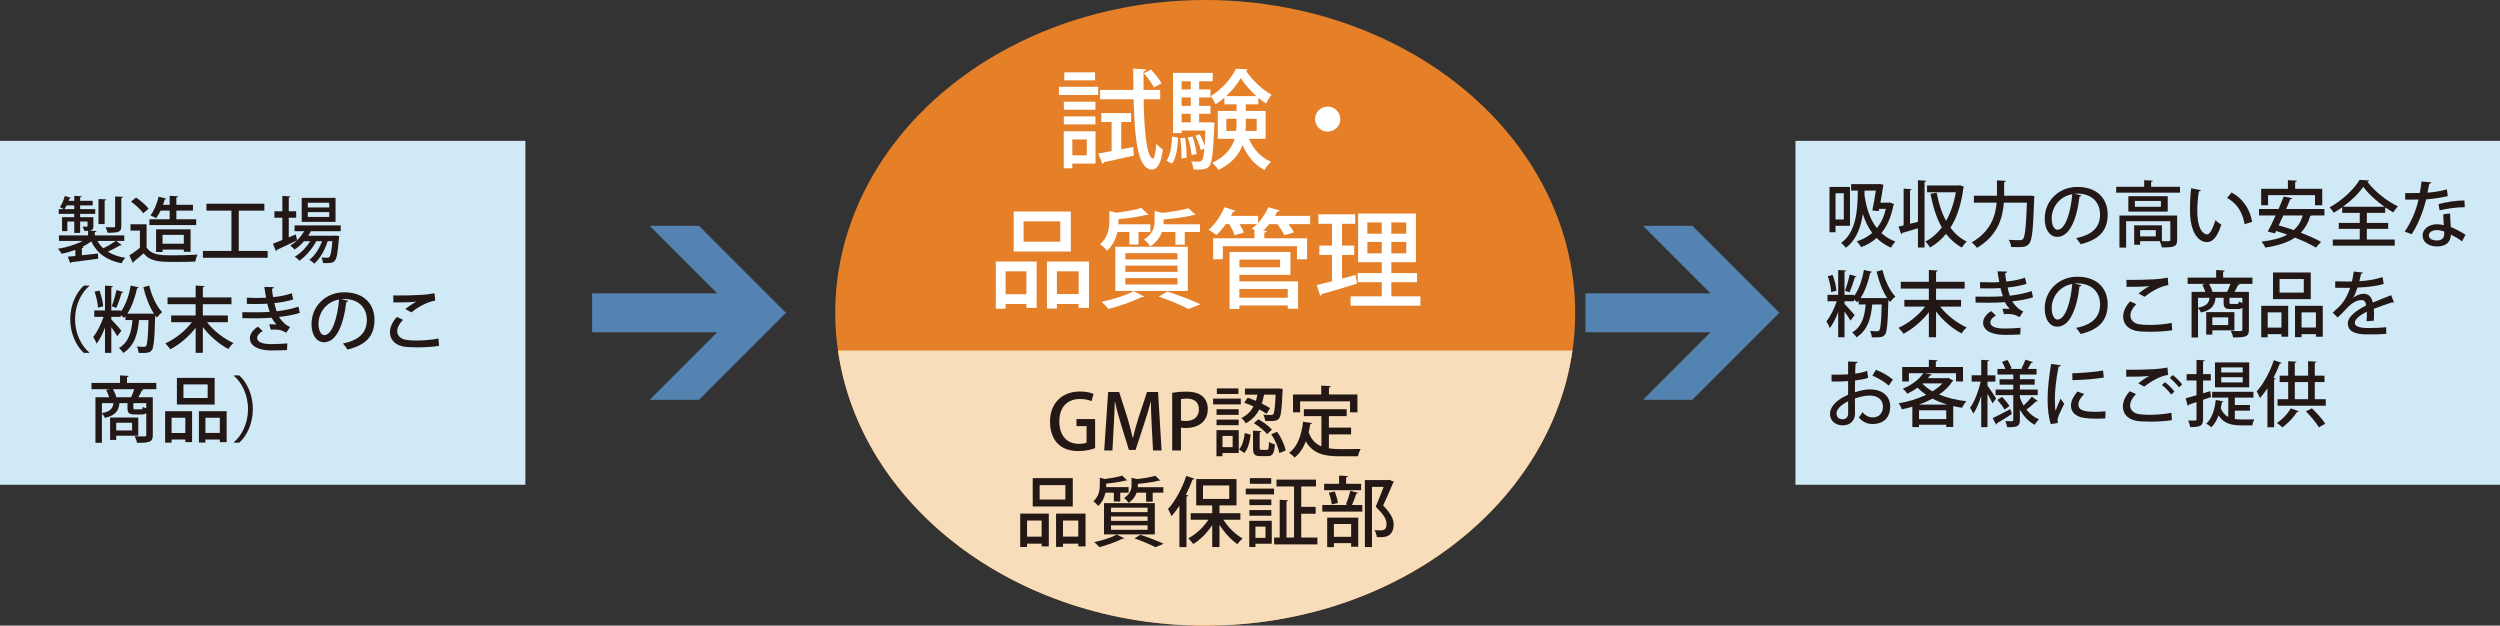 <?xml version="1.0" encoding="UTF-8"?>
<svg id="_レイヤー_1" data-name="レイヤー 1" xmlns="http://www.w3.org/2000/svg" viewBox="0 0 556.826 139.344">
  <rect x="0" y="0" width="556.826" height="139.344" fill="#333333" stroke="none"/>
  <defs>
    <style>
      .cls-1 {
        fill: #f7ddba;
      }

      .cls-2 {
        fill: #5583b1;
      }

      .cls-3 {
        fill: #231815;
      }

      .cls-4 {
        fill: #fff;
      }

      .cls-5 {
        fill: #d0e9f6;
      }

      .cls-6 {
        fill: #e58029;
      }
    </style>
  </defs>
  <g>
    <rect class="cls-5" y="31.374" width="117.02" height="76.597"/>
    <g>
      <path class="cls-3" d="M25.919,53.668l1.185.896c-.064.096-.224.128-.384.096-.688.416-1.792.992-2.705,1.393,1.057.672,2.353,1.136,3.906,1.376-.304.272-.672.832-.849,1.216-3.329-.656-5.506-2.273-6.739-4.882-.56.432-1.248.848-1.984,1.216l.256.032c-.016.128-.128.224-.368.24v1.601c1.152-.112,2.385-.256,3.585-.384l.048,1.152c-2.177.304-4.498.592-5.971.769-.016.128-.112.208-.224.24l-.592-1.457c.496-.048,1.073-.096,1.697-.16v-1.36c-.992.368-2.049.672-3.057.864-.176-.32-.544-.832-.816-1.104,1.921-.304,3.986-.944,5.49-1.745h-5.266v-1.232h6.482v-1.024c-.24.016-.512.016-.832.016-.08-.32-.256-.688-.4-.96.448.016.816.016.944.016.128-.016.176-.048.176-.176v-.96h-1.649v2.529h-1.312v-2.529h-1.537v2.129h-1.184v-3.105h2.721v-.736h-3.457v-1.057h1.104c-.256-.16-.608-.336-.848-.464.448-.592.848-1.552,1.104-2.465l1.376.416c-.048.112-.176.16-.336.144-.048.16-.112.336-.192.512h1.249v-1.104l1.665.096c-.016.128-.112.208-.353.24v.768h2.801v1.024h-2.801v.833h3.361v1.057h-3.361v.736h2.945v1.92c0,.625-.08.88-.768,1.073l1.473.08c-.016.144-.112.224-.384.272v.72h6.562v1.232h-1.761ZM14.843,45.745c-.16.304-.32.592-.48.833h2.177v-.833h-1.696ZM21.709,53.668c.336.608.784,1.168,1.296,1.633.928-.448,2.065-1.121,2.785-1.633h-4.082ZM23.662,44.417c-.016.128-.112.208-.352.256v5.234h-1.376v-5.586l1.729.096ZM27.391,43.84c-.016.128-.112.224-.368.256v6.274c0,1.312-.56,1.473-3.057,1.473-.08-.368-.272-.896-.464-1.232.816.016,1.601.016,1.841.016.224-.016.304-.08.304-.288v-6.579l1.745.08Z"/>
      <path class="cls-3" d="M32.651,49.955v5.154c1.121,1.761,3.313,1.761,5.826,1.761,1.825,0,4.066-.064,5.506-.16-.176.368-.416,1.088-.496,1.552-1.104.048-2.721.08-4.226.08-3.633,0-5.698,0-7.283-1.92-.752.672-1.537,1.328-2.177,1.84,0,.176-.048.24-.192.304l-.8-1.681c.72-.464,1.585-1.056,2.353-1.681v-3.841h-2.097v-1.409h3.585ZM30.298,44c1.024.688,2.241,1.713,2.801,2.497l-1.201.993c-.512-.769-1.697-1.857-2.721-2.577l1.121-.913ZM43.696,48.834v1.296h-10.42v-1.296h4.514v-1.921h-2.017c-.304.641-.656,1.233-1.008,1.697-.32-.208-.88-.48-1.265-.64.8-.96,1.457-2.609,1.841-4.162l1.713.448c-.064.128-.192.176-.353.16-.112.4-.24.8-.4,1.2h1.489v-2.001l1.873.112c-.016.128-.128.224-.384.272v1.617h3.698v1.296h-3.698v1.921h4.418ZM42.447,56.085h-1.504v-.496h-4.738v.544h-1.44v-5.058h7.683v5.01ZM36.204,54.293h4.738v-1.985h-4.738v1.985Z"/>
      <path class="cls-3" d="M53.181,55.893h6.435v1.521h-14.422v-1.521h6.354v-8.98h-5.57v-1.537h12.901v1.537h-5.698v8.98Z"/>
      <path class="cls-3" d="M75.888,51.491h-6.643c-.176.336-.368.672-.592,1.008h5.794l.304-.032.816.128c-.016.128-.031.272-.063.4-.257,3.33-.513,4.626-.944,5.09-.465.512-.913.544-2.625.496-.017-.368-.145-.913-.337-1.232.561.048,1.057.064,1.281.064s.368-.032.479-.176c.272-.272.48-1.216.673-3.521h-1.057c-.576,1.905-1.729,3.954-2.993,5.026-.256-.304-.721-.672-1.089-.88,1.185-.849,2.226-2.481,2.85-4.146h-1.297c-.848,1.649-2.368,3.41-3.761,4.354-.257-.304-.673-.688-1.024-.913,1.28-.704,2.576-2.064,3.44-3.441h-1.376c-.641.736-1.36,1.377-2.113,1.857-.224-.24-.672-.672-.96-.88.528-.304,1.04-.688,1.505-1.152v-.016c-1.633.8-3.361,1.617-4.498,2.129,0,.128-.08.24-.208.288l-.656-1.665c.576-.208,1.296-.496,2.097-.833v-4.946h-1.776v-1.441h1.776v-3.425l1.793.112c-.017.128-.112.208-.368.24v3.073h1.648v1.441h-1.648v4.37l1.553-.656c.031.064.031.128.304,1.312.608-.592,1.152-1.296,1.568-2.033h-2.129v-1.296h10.276v1.296ZM74.736,44.064v5.346h-7.539v-5.346h7.539ZM73.327,46.209v-1.056h-4.771v1.056h4.771ZM73.327,48.322v-1.072h-4.771v1.072h4.771Z"/>
      <path class="cls-3" d="M19.887,63.696c-1.745,1.457-3.169,4.194-3.169,7.411,0,3.281,1.472,5.986,3.169,7.411v.08h-1.216c-1.633-1.457-3.025-4.21-3.025-7.491s1.393-6.034,3.025-7.491h1.216v.08Z"/>
      <path class="cls-3" d="M34.319,69.891c-1.041-1.553-1.873-3.746-2.385-5.922l1.312-.368c.528,2.273,1.617,4.658,2.881,5.922-.368.272-.896.816-1.168,1.216-.128-.144-.256-.32-.384-.48-.096.736-.032,6.754-.736,7.699-.384.497-.736.657-2.081.657-.272,0-.576,0-.88-.016-.032-.417-.176-1.024-.417-1.425.672.064,1.281.08,1.569.08.24,0,.368-.032.512-.224.272-.352.432-1.825.528-5.746h-2.097c-.288,2.705-.816,5.618-3.521,7.331-.192-.353-.625-.833-.96-1.089,2.289-1.36,2.801-3.777,3.009-6.242h-1.553v-.849c-.112.128-.208.256-.32.368-.176-.176-.448-.416-.72-.64v.416h-2.113v.576c.56.561,1.953,2.113,2.257,2.513l-.928,1.216c-.256-.48-.816-1.296-1.329-2.017v5.73h-1.409v-5.634c-.528,1.393-1.185,2.721-1.873,3.585-.144-.448-.512-1.104-.752-1.505.864-1.04,1.761-2.849,2.305-4.466h-2.064v-1.424h2.385v-5.539l1.777.112c-.016.128-.112.208-.368.24v5.186h2.113v.272c1.057-1.393,1.809-3.569,2.209-5.826l1.777.4c-.032.128-.16.208-.368.208-.448,2.081-1.153,4.146-2.161,5.65h5.41l.544.032ZM22.138,64.705c.448,1.12.784,2.561.849,3.521l-1.168.288c-.032-.945-.353-2.417-.752-3.538l1.072-.272ZM27.468,65.041c-.048.112-.176.176-.368.176-.288.992-.784,2.449-1.2,3.361-.272-.096-.72-.272-1.008-.368.384-.96.832-2.513,1.04-3.602l1.537.432Z"/>
      <path class="cls-3" d="M46.109,71.763c1.441,1.889,3.729,3.682,5.891,4.626-.368.32-.88.928-1.137,1.345-2.033-1.057-4.146-2.865-5.682-4.882v5.73h-1.601v-5.57c-1.537,1.985-3.618,3.746-5.65,4.786-.256-.384-.769-.993-1.121-1.312,2.177-.96,4.482-2.785,5.922-4.722h-4.61v-1.504h5.458v-2.513h-6.259v-1.504h6.259v-2.641l1.985.128c-.016.128-.128.224-.384.256v2.257h6.371v1.504h-6.371v2.513h5.57v1.504h-4.642Z"/>
      <path class="cls-3" d="M66.783,69.683c-1.28.432-2.993.736-4.642.912.496.8,1.408,1.825,2.48,2.241l-.864,1.265c-.912-.48-1.328-.704-2.673-.704-.256,0-.528.016-.769.048l-.352-1.2c.176-.016.368-.016.576-.016.368,0,.769.016,1.04.048-.352-.368-.784-.928-1.057-1.504-1.152.08-2.433.128-3.425.128-.864,0-2.097,0-3.105-.032l-.016-1.344c.912.032,2.16.032,3.073.032.88,0,2.049-.032,3.009-.096-.144-.448-.384-1.217-.528-1.825-.512.048-1.408.08-3.057.08-.528,0-1.041-.016-1.489-.032v-1.376c.673.032,1.377.048,1.985.048.768,0,1.696,0,2.305-.048-.145-.705-.288-1.569-.4-2.401l2.129.048c0,.176-.16.304-.432.368.063.592.144,1.265.256,1.857,1.408-.128,3.041-.448,4.161-.865l.337,1.376c-1.217.4-2.737.672-4.21.816.16.688.336,1.377.496,1.825,1.696-.192,3.489-.544,4.866-1.04l.304,1.393ZM60.301,78.054c-2.657-.032-4.642-.912-4.642-2.737,0-1.041.88-2.017,1.809-2.561l1.04.992c-.784.416-1.216.992-1.232,1.504-.016.96,1.217,1.377,3.01,1.393,1.168,0,2.656-.064,3.713-.16l-.063,1.472c-.721.048-1.681.096-3.01.096h-.624Z"/>
      <path class="cls-3" d="M77.566,66.993c-.048.144-.208.256-.433.256-.624,5.25-2.257,8.979-4.945,8.979-1.553,0-2.802-1.424-2.802-4.05,0-3.969,3.121-7.075,7.268-7.075,4.594,0,6.754,2.801,6.754,6.099,0,3.793-2.064,5.682-6.018,6.659-.24-.368-.608-.929-1.009-1.361,3.665-.72,5.33-2.481,5.33-5.25,0-2.609-1.729-4.658-5.074-4.658-.224,0-.432.016-.656.032l1.585.368ZM75.517,66.721c-2.817.496-4.578,2.865-4.578,5.41,0,1.521.561,2.513,1.297,2.513,1.729,0,2.945-3.858,3.281-7.923Z"/>
      <path class="cls-3" d="M97.791,77.03c-1.345.224-3.218.336-4.866.336-1.36,0-2.561-.064-3.217-.208-2.001-.448-2.85-1.745-2.85-3.169,0-1.232.656-2.465,1.553-3.394l1.36.64c-.816.8-1.296,1.729-1.296,2.513,0,.864.56,1.649,1.809,1.921.56.112,1.44.176,2.449.176,1.568,0,3.457-.144,4.93-.448l.128,1.632ZM90.268,68.834c.673-.544,1.681-1.232,2.417-1.632v-.016c-.992.144-3.521.192-5.073.176,0-.4,0-1.184-.032-1.552,1.521.032,4.817-.032,6.258-.128.945-.064,2.018-.176,2.945-.368l.145,1.649c-2.049.272-4.386,1.856-5.314,2.609l-1.345-.736Z"/>
      <path class="cls-3" d="M34.816,85.297v1.392h-3.394l.56.128c-.064.112-.176.176-.4.192-.192.432-.48.993-.769,1.473h3.217v8.403c0,1.553-.624,1.745-3.521,1.745-.064-.432-.304-1.072-.512-1.473.608.032,1.217.048,1.665.048.848,0,.912,0,.912-.352v-4.866c-.224.24-.528.32-.992.32h-1.601c-1.297,0-1.585-.336-1.585-1.489v-1.024h-1.792c-.176,1.601-.752,2.721-3.25,3.281-.112-.288-.4-.736-.656-.992v6.546h-1.44v-10.148h3.057c-.16-.512-.416-1.152-.672-1.633l.8-.16h-4.065v-1.392h6.354v-1.681l1.921.112c-.016.144-.112.224-.368.272v1.297h6.531ZM22.698,89.795v2.225c1.857-.368,2.401-.993,2.577-2.225h-2.577ZM30.798,97.046h-4.914v.944h-1.361v-4.994h6.274v4.05ZM25.708,88.482h3.474c.256-.528.544-1.216.736-1.793h-4.754c.304.561.625,1.249.752,1.745l-.208.048ZM29.421,94.149h-3.537v1.729h3.537v-1.729ZM31.39,91.171c.304,0,.368-.064.417-.56.16.128.48.24.768.336v-1.152h-2.865v1.024c0,.304.064.352.448.352h1.232Z"/>
      <path class="cls-3" d="M36.778,98.598v-7.011h6.002v6.883h-1.504v-.577h-3.057v.705h-1.441ZM41.276,93.044h-3.057v3.393h3.057v-3.393ZM47.806,84.16v5.938h-8.404v-5.938h8.404ZM46.254,88.642v-3.025h-5.394v3.025h5.394ZM44.301,91.588h6.178v6.883h-1.521v-.577h-3.201v.672h-1.457v-6.979ZM45.758,96.422h3.201v-3.377h-3.201v3.377Z"/>
      <path class="cls-3" d="M52.073,98.518c1.745-1.457,3.169-4.194,3.169-7.411,0-3.281-1.472-5.986-3.169-7.411v-.08h1.216c1.649,1.457,3.026,4.21,3.026,7.491s-1.377,6.035-3.026,7.491h-1.216v-.08Z"/>
    </g>
  </g>
  <g>
    <rect class="cls-5" x="399.903" y="31.374" width="156.923" height="76.597"/>
    <g>
      <path class="cls-3" d="M412.048,50.294h-3.218v1.441h-1.344v-10.101h4.562v8.659ZM410.671,43.043h-1.841v5.843h1.841v-5.843ZM420.931,45.092l.944.385c-.031.096-.096.192-.159.256-.497,2.625-1.409,4.642-2.674,6.179.849.769,1.873,1.425,3.121,1.904-.304.288-.768.929-.992,1.345-1.28-.561-2.337-1.28-3.185-2.145-1.009.896-2.161,1.553-3.458,2.032-.192-.368-.672-1.008-.977-1.28,1.312-.432,2.465-1.04,3.441-1.889-.944-1.265-1.601-2.705-2.08-4.226-.448,2.993-1.457,5.826-3.777,7.523-.225-.288-.753-.849-1.057-1.073,3.361-2.385,3.681-7.314,3.713-11.652h-1.488v-1.44h6.066l.32-.032.8.16c-.144,1.009-.432,2.673-.672,4.002h1.841l.271-.049ZM417.026,46.869c.288-1.345.576-3.073.784-4.418h-2.513c0,.353-.016.704-.016,1.057.399,2.625,1.136,5.25,2.753,7.299.912-1.104,1.584-2.513,2.001-4.29h-1.489l-.096.513-1.425-.16Z"/>
      <path class="cls-3" d="M427.184,40.146l1.841.111c-.016.129-.112.225-.368.257v14.613h-1.473v-4.289c-1.312.416-2.593.784-3.489,1.04-.017.145-.112.24-.225.288l-.624-1.696c.336-.08.736-.16,1.152-.272v-8.18l1.793.112c-.016.128-.128.208-.368.24v7.475l1.761-.432v-9.268ZM436.531,41.251l.929.352c-.032.097-.08.192-.16.257-.448,3.633-1.44,6.578-2.881,8.867.976,1.312,2.177,2.369,3.649,3.089-.353.288-.849.896-1.104,1.312-1.409-.752-2.562-1.792-3.521-3.041-1.024,1.265-2.226,2.273-3.569,3.041-.225-.399-.688-1.024-1.041-1.328,1.377-.688,2.625-1.761,3.666-3.153-1.185-2.081-1.969-4.61-2.529-7.475l1.377-.257c.448,2.337,1.12,4.482,2.097,6.291,1.008-1.777,1.761-3.922,2.177-6.387h-6.402v-1.505h7.043l.271-.063Z"/>
      <path class="cls-3" d="M451.491,43.603c.352,0,.384,0,.736-.016l.88.08c0,.128-.016.352-.032.512-.224,6.867-.448,9.252-1.088,10.052-.513.657-1.072.816-2.513.816-.48,0-1.009-.016-1.537-.031-.032-.48-.24-1.169-.544-1.601,1.072.08,2.049.08,2.465.08.336,0,.512-.049.704-.24.48-.496.704-2.705.896-8.115h-5.138c-.24,3.361-1.345,7.331-5.987,10.067-.256-.368-.815-.944-1.184-1.216,4.241-2.434,5.313-5.891,5.57-8.852h-5.074v-1.537h5.138v-3.425l1.985.111c-.017.128-.112.24-.385.272v3.041h5.106Z"/>
      <path class="cls-3" d="M463.602,43.523c-.048.145-.208.256-.433.256-.624,5.251-2.257,8.98-4.945,8.98-1.553,0-2.802-1.425-2.802-4.05,0-3.97,3.121-7.075,7.268-7.075,4.594,0,6.754,2.801,6.754,6.099,0,3.793-2.064,5.683-6.018,6.658-.24-.368-.608-.928-1.009-1.36,3.665-.72,5.33-2.48,5.33-5.25,0-2.609-1.729-4.658-5.074-4.658-.224,0-.432.017-.656.032l1.585.368ZM461.553,43.252c-2.817.496-4.578,2.864-4.578,5.41,0,1.521.561,2.513,1.297,2.513,1.729,0,2.945-3.857,3.281-7.923Z"/>
      <path class="cls-3" d="M479.121,41.602h6.435v1.312h-14.214v-1.312h6.227v-1.473l1.921.112c-.016.145-.112.225-.368.256v1.104ZM484.916,48.006v5.426c0,1.536-.721,1.681-3.41,1.681-.063-.433-.288-1.024-.479-1.408h-4.354v.8h-1.328v-4.321h6.179v3.521c.368,0,.688.016.96.016.784,0,.912-.016.912-.304v-4.146h-9.844v5.875h-1.488v-7.139h12.854ZM474.047,43.699h8.771v3.426h-8.771v-3.426ZM481.298,46.068v-1.312h-5.794v1.312h5.794ZM480.162,52.647v-1.393h-3.49v1.393h3.49Z"/>
      <path class="cls-3" d="M490.192,42.355c-.032.144-.208.256-.433.271-.224,1.249-.352,2.85-.352,4.29,0,4.354,1.424,5.298,2.24,5.298.593-.016,1.345-1.633,1.793-3.169.32.288.929.784,1.312.977-.912,2.849-1.937,3.905-3.186,3.905-2.257,0-3.553-2.801-3.729-5.603-.048-.607-.063-1.28-.063-1.984,0-1.408.08-2.961.256-4.402l2.161.417ZM499.94,49.942c-.465-2.833-1.841-4.69-3.906-5.875l1.009-1.2c2.289,1.232,4.082,3.489,4.562,6.547l-1.664.528Z"/>
      <path class="cls-3" d="M517.716,47.989h-2.833c-.064.048-.16.08-.305.096-.447,1.537-1.168,2.77-2.112,3.746,1.761.672,3.377,1.393,4.498,2.049l-1.152,1.265c-1.104-.688-2.802-1.489-4.643-2.226-1.696,1.153-3.905,1.825-6.626,2.226-.145-.368-.545-.992-.816-1.329,2.305-.271,4.226-.736,5.714-1.553-.832-.304-1.681-.576-2.48-.815l-.272.527-1.585-.399c.513-.961,1.137-2.241,1.745-3.586h-3.697v-1.44h4.354c.416-.96.816-1.921,1.152-2.77l1.889.368c-.032.129-.144.225-.416.208-.272.673-.593,1.425-.929,2.193h8.516v1.44ZM505.167,43.46v2.257h-1.537v-3.666h5.955v-1.921l2,.112c-.016.145-.128.24-.384.272v1.536h6.034v3.666h-1.616v-2.257h-10.452ZM508.561,47.989c-.337.769-.688,1.521-1.024,2.225,1.072.288,2.225.641,3.361,1.041.928-.832,1.601-1.905,2-3.266h-4.337Z"/>
      <path class="cls-3" d="M527.169,50.982v2.369h6.211v1.36h-13.798v-1.36h6.003v-2.369h-4.674v-1.328h4.674v-2.241h-3.906v-1.248c-.608.448-1.248.848-1.889,1.216-.191-.336-.608-.896-.928-1.2,2.769-1.488,5.474-4.05,6.69-6.114l2.097.112c-.048.159-.176.256-.384.271,1.553,2.113,4.369,4.354,6.803,5.507-.368.384-.721.896-1.009,1.344-.592-.336-1.2-.72-1.809-1.136v1.248h-4.082v2.241h4.754v1.328h-4.754ZM531.091,46.052c-1.873-1.329-3.665-2.978-4.722-4.45-.961,1.425-2.625,3.073-4.53,4.45h9.252Z"/>
      <path class="cls-3" d="M541.536,40.626c-.048.16-.208.289-.479.32-.097.625-.257,1.425-.385,1.969,1.345-.08,3.042-.352,4.322-.752l.208,1.521c-1.44.336-3.121.593-4.818.721-.752,2.993-1.761,5.474-3.217,7.763l-1.568-.576c1.392-2.049,2.48-4.45,3.089-7.155-.336.017-.752.017-1.104.017h-1.873v-1.457h1.841c.496,0,.992,0,1.409-.016.159-.784.288-1.681.384-2.562l2.192.208ZM545.714,47.541c.017,1.121.08,2.017.16,3.025.944.384,2.306,1.057,3.266,1.729l-.769,1.473c-.736-.576-1.761-1.168-2.497-1.521,0,.881-.352,2.642-3.121,2.642-1.744-.017-3.169-.849-3.153-2.466.017-1.616,1.648-2.48,3.186-2.48.48,0,.977.08,1.521.208-.064-.896-.112-1.809-.112-2.433l1.521-.177ZM544.402,51.575c-.544-.225-1.168-.32-1.648-.32-.864,0-1.776.368-1.776,1.168,0,.736.736,1.137,1.809,1.137.896,0,1.616-.4,1.616-1.393v-.592ZM548.98,46.148c-1.761.017-3.905.272-5.603.704l-.24-1.393c1.825-.479,4.002-.815,5.763-.815l.08,1.504Z"/>
      <path class="cls-3" d="M420.355,66.421c-1.04-1.553-1.872-3.746-2.385-5.923l1.312-.368c.528,2.273,1.617,4.658,2.881,5.923-.368.272-.896.816-1.168,1.217-.128-.145-.256-.32-.384-.48-.097.736-.032,6.755-.736,7.699-.385.496-.736.656-2.081.656-.272,0-.576,0-.881-.017-.031-.416-.176-1.024-.416-1.424.673.063,1.28.08,1.568.08.24,0,.368-.032.513-.225.272-.352.433-1.824.528-5.746h-2.097c-.288,2.705-.816,5.618-3.521,7.331-.192-.353-.624-.833-.96-1.089,2.288-1.36,2.801-3.777,3.009-6.242h-1.553v-.849c-.112.128-.208.256-.32.368-.176-.176-.448-.416-.72-.64v.416h-2.113v.576c.561.56,1.953,2.112,2.257,2.513l-.928,1.217c-.257-.48-.816-1.297-1.329-2.017v5.729h-1.408v-5.634c-.528,1.393-1.185,2.721-1.873,3.585-.144-.448-.512-1.104-.752-1.504.864-1.041,1.761-2.85,2.305-4.466h-2.064v-1.425h2.385v-5.538l1.776.111c-.016.129-.112.209-.368.24v5.187h2.113v.272c1.056-1.393,1.809-3.57,2.208-5.827l1.777.4c-.032.128-.16.208-.368.208-.448,2.081-1.152,4.146-2.161,5.65h5.41l.544.032ZM408.174,61.234c.448,1.121.784,2.562.849,3.521l-1.168.288c-.032-.944-.353-2.417-.753-3.537l1.072-.272ZM413.504,61.571c-.048.111-.176.176-.368.176-.288.992-.784,2.449-1.2,3.361-.272-.096-.72-.272-1.008-.368.384-.961.832-2.513,1.04-3.602l1.536.433Z"/>
      <path class="cls-3" d="M432.146,68.294c1.44,1.889,3.729,3.681,5.891,4.625-.368.32-.881.929-1.137,1.345-2.032-1.056-4.146-2.865-5.683-4.882v5.73h-1.601v-5.57c-1.536,1.984-3.617,3.745-5.649,4.786-.257-.385-.769-.992-1.121-1.312,2.177-.961,4.482-2.785,5.923-4.722h-4.61v-1.505h5.458v-2.513h-6.258v-1.505h6.258v-2.642l1.985.128c-.017.129-.128.225-.385.257v2.257h6.371v1.505h-6.371v2.513h5.57v1.505h-4.642Z"/>
      <path class="cls-3" d="M452.82,66.213c-1.28.432-2.993.736-4.642.912.496.801,1.408,1.825,2.48,2.241l-.864,1.265c-.912-.48-1.328-.705-2.673-.705-.256,0-.528.017-.769.049l-.352-1.201c.176-.016.368-.016.576-.016.368,0,.769.016,1.04.048-.352-.368-.784-.929-1.057-1.505-1.152.08-2.433.128-3.425.128-.864,0-2.097,0-3.105-.031l-.016-1.345c.912.032,2.16.032,3.073.032.88,0,2.049-.032,3.009-.097-.144-.448-.384-1.216-.528-1.824-.512.048-1.408.08-3.057.08-.528,0-1.041-.017-1.489-.032v-1.377c.673.032,1.377.049,1.985.049.768,0,1.696,0,2.305-.049-.145-.704-.288-1.568-.4-2.4l2.129.048c0,.176-.16.304-.432.368.063.592.144,1.265.256,1.856,1.408-.128,3.041-.448,4.161-.864l.337,1.377c-1.217.4-2.737.672-4.21.816.16.688.336,1.376.496,1.824,1.696-.191,3.489-.544,4.866-1.04l.304,1.393ZM446.337,74.584c-2.657-.032-4.642-.912-4.642-2.737,0-1.04.88-2.017,1.809-2.561l1.04.992c-.784.416-1.216.992-1.232,1.505-.016.96,1.217,1.376,3.01,1.393,1.168,0,2.656-.064,3.713-.16l-.063,1.473c-.721.048-1.681.096-3.01.096h-.624Z"/>
      <path class="cls-3" d="M463.602,63.523c-.048.145-.208.256-.433.256-.624,5.251-2.257,8.98-4.945,8.98-1.553,0-2.802-1.425-2.802-4.05,0-3.97,3.121-7.075,7.268-7.075,4.594,0,6.754,2.801,6.754,6.099,0,3.793-2.064,5.683-6.018,6.658-.24-.368-.608-.928-1.009-1.36,3.665-.72,5.33-2.48,5.33-5.25,0-2.609-1.729-4.658-5.074-4.658-.224,0-.432.017-.656.032l1.585.368ZM461.553,63.252c-2.817.496-4.578,2.864-4.578,5.41,0,1.521.561,2.513,1.297,2.513,1.729,0,2.945-3.857,3.281-7.923Z"/>
      <path class="cls-3" d="M483.827,73.559c-1.345.225-3.218.336-4.866.336-1.36,0-2.561-.063-3.217-.208-2.001-.448-2.85-1.744-2.85-3.169,0-1.232.656-2.465,1.553-3.394l1.36.641c-.816.8-1.296,1.729-1.296,2.513,0,.864.56,1.648,1.809,1.921.56.112,1.44.176,2.449.176,1.568,0,3.457-.144,4.93-.448l.128,1.633ZM476.304,65.364c.673-.544,1.681-1.232,2.417-1.633v-.016c-.992.144-3.521.192-5.073.176,0-.4,0-1.185-.032-1.553,1.521.032,4.817-.032,6.258-.128.945-.063,2.018-.176,2.945-.368l.145,1.648c-2.049.272-4.386,1.857-5.314,2.609l-1.345-.736Z"/>
      <path class="cls-3" d="M501.684,61.827v1.393h-3.394l.561.128c-.063.112-.176.176-.4.192-.191.432-.479.992-.768,1.473h3.217v8.403c0,1.552-.624,1.744-3.521,1.744-.063-.432-.304-1.072-.512-1.473.608.032,1.216.048,1.664.048.849,0,.913,0,.913-.352v-4.866c-.225.24-.528.32-.993.32h-1.601c-1.296,0-1.584-.336-1.584-1.488v-1.024h-1.793c-.176,1.601-.752,2.721-3.249,3.281-.112-.288-.4-.736-.656-.993v6.547h-1.441v-10.147h3.058c-.16-.513-.416-1.153-.672-1.633l.8-.16h-4.065v-1.393h6.354v-1.681l1.921.111c-.017.145-.112.225-.368.272v1.297h6.53ZM489.568,66.325v2.225c1.856-.368,2.4-.992,2.576-2.225h-2.576ZM497.666,73.575h-4.914v.945h-1.36v-4.994h6.274v4.049ZM492.576,65.012h3.474c.256-.528.544-1.217.736-1.793h-4.754c.304.56.624,1.248.752,1.744l-.208.049ZM496.29,70.678h-3.538v1.729h3.538v-1.729ZM498.259,67.701c.304,0,.368-.063.416-.561.16.129.48.24.769.337v-1.152h-2.865v1.024c0,.304.063.352.448.352h1.232Z"/>
      <path class="cls-3" d="M503.647,75.128v-7.011h6.002v6.883h-1.505v-.576h-3.057v.704h-1.44ZM508.144,69.574h-3.057v3.394h3.057v-3.394ZM514.675,60.69v5.938h-8.403v-5.938h8.403ZM513.122,65.172v-3.024h-5.395v3.024h5.395ZM511.169,68.117h6.179v6.883h-1.521v-.576h-3.201v.673h-1.457v-6.979ZM512.626,72.951h3.201v-3.377h-3.201v3.377Z"/>
      <path class="cls-3" d="M533.22,67.397c-.032.016-.064.016-.096.016-.097,0-.192-.032-.272-.08-1.2.368-2.865.944-4.13,1.457.032.352.048.752.048,1.2,0,.433-.016.912-.048,1.44l-1.616.112c.063-.688.096-1.585.063-2.129-1.504.752-2.688,1.681-2.688,2.465,0,.801.992,1.185,2.993,1.185,1.473,0,2.977-.064,4.001-.192l.017,1.489c-.896.096-2.289.128-4.034.128-3.073,0-4.529-.704-4.529-2.529,0-1.345,1.761-2.753,4.081-3.938-.08-.721-.399-1.185-.96-1.185-1.12,0-2.289.608-3.649,2.145-.416.465-1.024,1.089-1.729,1.745l-1.104-1.089c.752-.672,1.601-1.424,2.112-2.08.704-.896,1.44-2.306,1.761-3.458l-.736.017c-.64,0-1.776,0-2.577-.017v-1.44c.944.032,2.081.048,2.754.048l.976-.016c.145-.688.272-1.36.385-2.209l2.017.224c-.032.16-.176.257-.384.288-.112.577-.24,1.104-.385,1.633,1.185-.031,3.298-.288,5.17-.912l.272,1.521c-1.761.544-4.082.752-5.858.816-.32,1.024-.656,1.841-.96,2.273h.016c.641-.528,1.568-.896,2.385-.896.992,0,1.745.704,1.969,1.969,1.297-.576,2.882-1.169,4.114-1.649l.624,1.649Z"/>
      <path class="cls-3" d="M416.097,84.164c-.815.256-1.809.448-2.929.592-.016.881-.016,1.809-.016,2.609,1.168-.384,2.4-.641,3.329-.641,2.657,0,4.529,1.409,4.529,3.826,0,2.24-1.296,3.89-3.921,3.89-1.137,0-2.193-.4-3.058-1.457.288-.353.576-.832.801-1.2.688.848,1.456,1.185,2.288,1.185,1.489,0,2.273-1.057,2.273-2.417,0-1.409-1.04-2.449-2.945-2.449-.96,0-2.161.256-3.297.641,0,1.216.016,2.944.016,3.361,0,1.44-.944,2.641-2.737,2.641-1.408,0-2.833-.832-2.833-2.593,0-1.057.736-2.193,1.969-3.073.576-.433,1.297-.816,2.065-1.152v-3.042c-1.104.08-2.337.097-3.682.097l-.017-1.537c1.361.017,2.594,0,3.698-.063v-2.865l2.097.08c-.017.191-.177.336-.433.368-.048.608-.063,1.456-.08,2.257.977-.128,1.873-.32,2.657-.624l.224,1.568ZM411.632,89.382c-.496.24-2.577,1.297-2.577,2.722,0,.736.448,1.28,1.345,1.28.72,0,1.248-.465,1.248-1.36,0-.4,0-1.537-.016-2.642ZM420.675,85.892c-.849-.816-2.337-1.681-3.634-2.225l.785-1.312c1.393.528,2.881,1.408,3.777,2.192l-.929,1.345Z"/>
      <path class="cls-3" d="M433.954,84.164l1.137.624c-.048.08-.16.128-.24.176-.736,1.121-1.744,2.081-2.945,2.913,1.761.736,3.857,1.233,6.066,1.489-.336.352-.752,1.024-.977,1.456-.672-.096-1.312-.224-1.952-.368v4.643h-1.553v-.497h-6.066v.528h-1.488v-4.529c-.769.224-1.553.416-2.321.576-.145-.384-.464-1.009-.736-1.345,2.097-.353,4.258-.992,6.131-1.889-.705-.48-1.329-1.009-1.89-1.601-.672.48-1.44.944-2.305,1.36-.208-.352-.672-.88-1.008-1.12,2.225-.912,3.761-2.241,4.577-3.458h-3.217v1.841h-1.489v-3.217h5.938v-1.617l1.921.112c-.016.145-.111.225-.368.272v1.232h6.051v3.217h-1.553v-1.841h-6.995l1.585.288c-.032.145-.16.225-.384.225-.145.192-.305.4-.465.592h4.29l.256-.063ZM433.763,90.118c-1.201-.352-2.321-.8-3.346-1.328-.944.512-1.953.96-2.993,1.328h6.339ZM427.424,93.336h6.066v-1.953h-6.066v1.953ZM428.288,85.396l-.096.08c.607.624,1.36,1.2,2.24,1.681.849-.513,1.601-1.104,2.193-1.761h-4.338Z"/>
      <path class="cls-3" d="M442.672,84.996v.896c.447.592,1.648,2.417,1.92,2.85-.208.304-.432.607-.8,1.104-.225-.512-.688-1.393-1.12-2.16v7.442h-1.393v-6.931c-.497,1.553-1.104,2.993-1.761,3.938-.145-.399-.497-.976-.721-1.312.977-1.328,1.904-3.745,2.353-5.826h-2v-1.408h2.129v-3.441l1.76.096c-.016.128-.111.208-.367.256v3.09h1.76v1.408h-1.76ZM443.824,93.143c.992-.464,2.48-1.265,3.938-2.033l.336,1.104c-1.2.784-2.481,1.569-3.313,2.065,0,.128-.063.24-.176.304l-.784-1.44ZM449.891,88.55c.224.624.496,1.217.832,1.776.624-.576,1.393-1.393,1.825-1.984l1.328.992c-.048.064-.145.096-.24.096-.048,0-.112,0-.16-.016-.528.544-1.473,1.345-2.129,1.824.753.944,1.697,1.713,2.802,2.161-.305.272-.753.832-.961,1.217-1.376-.721-2.48-1.921-3.297-3.394v2.321c0,1.473-.673,1.616-2.833,1.616-.049-.384-.24-.992-.417-1.376.368.016.769.031,1.057.031.656,0,.721,0,.721-.271v-5.538h-3.938v-1.249h3.938v-1.072h-3.058v-1.217h3.058v-1.04h-3.521v-1.249h1.761c-.177-.496-.465-1.104-.753-1.584l1.201-.416c.384.576.768,1.36.928,1.872l-.352.128h2.817l-.272-.096c.304-.561.704-1.393.896-1.969l1.681.544c-.064.112-.192.16-.385.16-.208.385-.512.912-.816,1.36h2.001v1.249h-3.713v1.04h3.297v1.217h-3.297v1.072h3.97v1.249h-3.97v.544ZM446.465,91.222c-.304-.592-.992-1.488-1.585-2.145l1.041-.673c.608.608,1.328,1.473,1.648,2.049l-1.104.769Z"/>
      <path class="cls-3" d="M459.024,81.379c-.032.176-.192.271-.512.288-.576,2.721-.833,5.586-.833,7.106,0,1.057.032,2.065.145,2.705.256-.624.912-2.129,1.12-2.673l.816,1.104c-.592,1.36-1.12,2.257-1.345,2.993-.08.272-.128.513-.128.752,0,.192.032.368.08.545l-1.585.256c-.527-1.537-.72-3.474-.72-5.618,0-2.129.32-5.074.784-7.779l2.177.32ZM468.916,93.208c-.561.031-1.153.048-1.745.048-1.089,0-2.145-.048-2.897-.16-2.097-.288-3.009-1.425-3.009-2.753,0-1.121.576-2.081,1.44-3.138l1.505.544c-.769.769-1.281,1.537-1.281,2.385,0,1.489,2.001,1.585,3.842,1.585.721,0,1.505-.032,2.193-.112l-.048,1.602ZM461.553,83.139c1.937-.048,4.834-.256,6.866-.608l.16,1.568c-1.969.336-5.122.545-6.979.576l-.048-1.536Z"/>
      <path class="cls-3" d="M483.763,93.575c-1.328.24-3.169.337-4.817.337-1.377,0-2.593-.064-3.266-.208-2.001-.433-2.849-1.745-2.849-3.17,0-1.232.656-2.465,1.552-3.394l1.361.641c-.816.816-1.297,1.729-1.297,2.513,0,.865.561,1.649,1.809,1.921.561.112,1.44.177,2.434.177,1.568,0,3.457-.145,4.945-.448l.128,1.632ZM476.24,85.38c.672-.527,1.681-1.232,2.417-1.632v-.017c-.992.145-3.521.192-5.074.177,0-.4,0-1.185-.032-1.553,1.521.031,4.818-.032,6.259-.128.944-.064,2.017-.177,2.945-.368l.144,1.648c-2.001.256-4.306,1.793-5.313,2.608l-1.345-.736ZM483.572,87.877c-.4-.64-1.393-1.632-2.049-2.112l.688-.641c.735.545,1.632,1.457,2.112,2.113l-.752.64ZM485.316,86.276c-.416-.592-1.36-1.568-2.049-2.112l.688-.624c.752.56,1.617,1.456,2.081,2.097l-.721.64Z"/>
      <path class="cls-3" d="M492.481,88.422l-1.793.624v4.321c0,1.425-.48,1.761-2.865,1.761-.048-.399-.256-1.056-.448-1.473.688.017,1.36.017,1.568.017s.288-.08.288-.305v-3.81c-.64.225-1.232.417-1.712.576-.017.145-.129.24-.24.272l-.465-1.696c.673-.177,1.505-.4,2.417-.673v-3.297h-2.209v-1.409h2.209v-3.169l1.825.08c-.017.145-.112.24-.368.272v2.816h1.729v1.409h-1.729v2.865l1.585-.48.208,1.297ZM497.763,91.463v1.873c.479.063.976.096,1.504.096.4,0,2.273,0,2.833-.016-.191.336-.384.96-.448,1.328h-2.496c-2.178,0-3.858-.433-5.011-2.209-.399,1.057-.928,1.969-1.616,2.625-.256-.24-.769-.608-1.121-.8,1.201-1.073,1.857-3.058,2.113-5.267l1.696.305c-.016.128-.144.191-.336.208-.063.448-.144.88-.256,1.312.4.976.977,1.584,1.681,1.952v-4.306h-3.602v-1.296h9.204v1.296h-4.146v1.648h3.361v1.249h-3.361ZM500.964,80.722v5.554h-7.619v-5.554h7.619ZM499.524,82.964v-1.137h-4.786v1.137h4.786ZM499.524,85.172v-1.152h-4.786v1.152h4.786Z"/>
      <path class="cls-3" d="M505.023,86.484c-.528.801-1.088,1.537-1.648,2.178-.144-.368-.528-1.137-.736-1.505,1.457-1.568,2.93-4.258,3.825-6.931l1.729.592c-.064.128-.192.176-.417.176-.399,1.073-.88,2.146-1.408,3.17l.496.144c-.016.128-.128.208-.352.24v10.612h-1.489v-8.676ZM512.033,91.606c-.08.129-.239.16-.399.145-.801,1.248-2.081,2.577-3.281,3.441-.305-.288-.849-.752-1.217-.992,1.152-.736,2.4-2.018,3.089-3.25l1.809.656ZM515.572,88.918h2.448v1.456h-10.74v-1.456h2.369v-3.826h-1.904v-1.424h1.904v-3.218l1.841.112c-.016.128-.112.224-.368.256v2.85h2.961v-3.218l1.873.112c-.016.128-.112.224-.384.256v2.85h2.16v1.424h-2.16v3.826ZM511.121,85.092v3.826h2.961v-3.826h-2.961ZM516.484,95.176c-.544-.961-1.809-2.466-2.881-3.554l1.328-.688c1.057,1.024,2.385,2.465,2.978,3.441l-1.425.801Z"/>
    </g>
  </g>
  <g>
    <rect class="cls-2" x="131.885" y="65.335" width="37.012" height="8.675"/>
    <polygon class="cls-2" points="155.692 50.298 144.704 50.298 164.078 69.672 144.704 89.045 155.692 89.045 175.066 69.672 155.692 50.298"/>
  </g>
  <g>
    <rect class="cls-2" x="353.134" y="65.335" width="37.012" height="8.675"/>
    <polygon class="cls-2" points="376.941 50.298 365.953 50.298 385.326 69.672 365.953 89.045 376.941 89.045 396.314 69.672 376.941 50.298"/>
  </g>
  <g>
    <ellipse class="cls-6" cx="268.437" cy="69.672" rx="82.409" ry="69.672"/>
    <path class="cls-1" d="M186.645,78.072c4.91,34.515,39.644,61.272,81.792,61.272s76.882-26.757,81.792-61.272h-163.584Z"/>
    <g>
      <path class="cls-4" d="M235.859,21.154v-1.824h8.753v1.824h-8.753ZM244.006,29.242v7.2h-5.164v1.032h-1.916v-8.232h7.08ZM243.981,22.665v1.776h-7.031v-1.776h7.031ZM236.95,27.706v-1.776h7.031v1.776h-7.031ZM243.909,16.113v1.776h-6.862v-1.776h6.862ZM242.066,31.067h-3.225v3.528h3.225v-3.528ZM249.727,33.25l2.667-.504.17,1.896c-2.473.552-5.019,1.128-6.667,1.488-.024.191-.194.312-.364.359l-.897-2.304c.849-.145,1.867-.336,2.958-.528v-6.48h-2.303v-1.992h6.644v1.992h-2.207v6.072ZM258.408,22.113h-3.686c.121,6.864.63,12.889,2.085,13.225h.024c.291,0,.558-1.56.728-3.336.363.48,1.042,1.032,1.431,1.272-.315,3.048-1.213,4.488-2.425,4.488-3.152,0-3.855-6.864-4.073-15.649h-7.468v-2.088h7.419c-.024-1.585-.024-3.169-.049-4.729l2.886.168c0,.216-.17.359-.582.432v4.129h3.71v2.088ZM256.346,15.513c.897.888,1.916,2.16,2.353,3.048l-1.673.912c-.412-.863-1.406-2.184-2.279-3.144l1.6-.816Z"/>
      <path class="cls-4" d="M262.402,30.658c-.121,2.208-.363,4.464-1.357,5.809l-1.236-.673c.873-1.224,1.163-3.336,1.261-5.376l1.333.24ZM269.434,27.226l1.091.12c-.024.168-.049.408-.049.624-.267,6.072-.533,8.257-1.115,9.001-.363.479-.775.792-2.521.792-.34,0-.679,0-1.043-.024-.024-.552-.193-1.319-.484-1.8.751.072,1.406.072,1.722.072.872,0,1.018-.841,1.212-2.881l-.8.288c-.17-.864-.703-2.184-1.213-3.168l.97-.336c.437.744.824,1.68,1.092,2.472h.023c.049-.888.122-1.968.17-3.312h-5.31v.575h-1.916v-13.417h8.851v1.872h-3.031v1.824h2.521v1.776h-2.521v1.872h2.521v1.776h-2.521v1.896h1.939l.413-.024ZM263.13,35.29c.073-1.224-.048-3.048-.267-4.488l1.091-.12c.267,1.44.364,3.265.315,4.465l-1.14.144ZM265.215,18.105h-2.036v1.824h2.036v-1.824ZM265.215,23.577v-1.872h-2.036v1.872h2.036ZM263.178,25.354v1.896h2.036v-1.896h-2.036ZM265.627,30.418c.437,1.248.801,2.856.897,3.889l-1.115.239c-.072-1.056-.437-2.688-.849-3.936l1.066-.192ZM281.896,30.922h-3.709c.971,2.305,2.643,4.177,4.922,5.112-.485.408-1.14,1.225-1.479,1.824-2.206-1.128-3.806-3.096-4.873-5.544-.776,2.088-2.328,4.032-5.358,5.544-.291-.479-.946-1.224-1.406-1.584,3.03-1.464,4.412-3.36,4.994-5.353h-3.758v-6.217h4.194v-1.464h-2.716v-1.464c-.63.552-1.285,1.032-1.964,1.464-.242-.552-.679-1.344-1.091-1.824,2.327-1.368,4.606-3.912,5.625-6.097l2.619.12c-.049.145-.17.265-.364.312,1.285,2.016,3.588,4.224,5.673,5.328-.412.528-.897,1.368-1.213,1.992-.558-.36-1.139-.792-1.72-1.272v1.44h-2.789v1.464h4.413v6.217ZM279.836,21.417c-1.358-1.224-2.644-2.688-3.468-4.032-.751,1.296-1.891,2.761-3.272,4.032h6.74ZM273.143,29.17h2.183c.072-.624.097-1.272.097-1.896v-.815h-2.279v2.712ZM279.908,26.458h-2.425v.84c0,.624-.023,1.248-.072,1.872h2.497v-2.712Z"/>
      <path class="cls-4" d="M298.523,26.53c0,1.536-1.261,2.784-2.812,2.784s-2.812-1.248-2.812-2.784,1.261-2.784,2.812-2.784c1.601,0,2.812,1.296,2.812,2.784Z"/>
      <path class="cls-4" d="M221.8,68.763v-10.513h9.092v10.32h-2.278v-.864h-4.632v1.057h-2.182ZM228.613,60.434h-4.632v5.089h4.632v-5.089ZM238.506,47.113v8.905h-12.729v-8.905h12.729ZM236.153,53.833v-4.536h-8.171v4.536h8.171ZM233.195,58.25h9.359v10.32h-2.304v-.864h-4.849v1.009h-2.207v-10.465ZM235.402,65.498h4.849v-5.064h-4.849v5.064Z"/>
      <path class="cls-4" d="M251.544,51.673h-2.667c-.315,1.416-.97,2.952-2.304,4.177-.315-.433-1.042-1.152-1.552-1.44,1.794-1.584,2.062-3.552,2.062-5.137v-2.304l1.6.408c2.037-.265,4.219-.648,5.504-1.057l1.576,1.465c-.072.071-.17.096-.291.096-.049,0-.121,0-.194-.024-1.527.408-3.952.769-6.158.96,0,.889,0,.937-.024,1.129h7.129v1.728h-2.644v2.784h-2.036v-2.784ZM254.865,66.027c-.097.096-.218.168-.412.168-.072,0-.146,0-.218-.024-1.916.984-4.874,2.017-7.322,2.641-.364-.432-1.115-1.2-1.576-1.584,2.473-.504,5.407-1.416,7.128-2.376l2.4,1.176ZM248.416,64.802v-9.841h16.148v9.841h-16.148ZM250.646,56.402v1.393h11.614v-1.393h-11.614ZM250.646,59.162v1.392h11.614v-1.392h-11.614ZM250.646,61.947v1.416h11.614v-1.416h-11.614ZM261.8,51.673h-3.006c-.413,1.128-1.188,2.305-2.595,3.217-.242-.48-.945-1.225-1.406-1.536,2.013-1.272,2.376-2.784,2.376-4.152v-2.208l1.746.407c2.157-.239,4.412-.6,5.795-1.032l1.575,1.465c-.097.071-.121.071-.484.071-1.625.433-4.219.769-6.619.984,0,.744,0,.816-.024,1.057h8.122v1.728h-3.395v2.832h-2.085v-2.832ZM264.733,68.835c-1.454-.792-4.049-1.896-6.643-2.784l1.891-1.129c2.643.864,5.625,1.992,7.396,2.833l-2.644,1.08Z"/>
      <path class="cls-4" d="M291.81,48.073v1.848h-4.824c.509.648.97,1.32,1.212,1.849l-2.134.624c-.267-.648-.921-1.656-1.576-2.473h-1.794c-.412.528-.873,1.032-1.334,1.464l.801.048c-.024.192-.17.337-.558.385v1.248h9.528v4.681h-2.255v-2.904h-16.511v2.904h-2.158v-4.681h9.189v-1.801h.098l-.68-.336c.389-.288.776-.624,1.164-1.008h-3.879c.412.672.775,1.368.945,1.872l-2.061.601c-.219-.648-.68-1.633-1.164-2.473h-.8c-.655.912-1.383,1.776-2.086,2.424-.437-.359-1.236-.888-1.745-1.151,1.382-1.177,2.739-3.145,3.54-5.041l2.473.792c-.072.145-.267.24-.558.217-.146.312-.291.6-.461.912h6.037v1.584c.946-1.009,1.746-2.257,2.254-3.505l2.546.721c-.072.191-.267.264-.558.264-.146.312-.314.624-.484.937h7.831ZM276.051,61.226v1.44h13.068v6.097h-2.303v-.72h-10.765v.768h-2.183v-12.697h13.553v5.112h-11.371ZM285.118,57.818h-9.068v1.729h9.068v-1.729ZM286.816,64.37h-10.765v1.944h10.765v-1.944Z"/>
      <path class="cls-4" d="M298.908,62.042l3.03-.816c.024.097.049.192.291,1.944-2.86.889-5.892,1.801-7.831,2.328-.024.216-.194.36-.34.408l-.775-2.424c.945-.217,2.109-.504,3.395-.841v-5.856h-2.812v-2.088h2.812v-4.849h-3.031v-2.112h8.195v2.112h-2.934v4.849h2.716v2.088h-2.716v5.257ZM309.892,66.002h6.474v2.089h-15.542v-2.089h6.935v-3.144h-5.358v-2.04h5.358v-2.425h-5.262v-10.825h12.875v10.825h-5.479v2.425h5.722v2.04h-5.722v3.144ZM304.558,49.537v2.521h3.2v-2.521h-3.2ZM304.558,56.426h3.2v-2.545h-3.2v2.545ZM313.213,52.058v-2.521h-3.321v2.521h3.321ZM313.213,56.426v-2.545h-3.321v2.545h3.321Z"/>
    </g>
    <g>
      <path class="cls-3" d="M243.914,99.81c-.731.289-2.159.663-3.706.663-5.626,0-6.34-4.471-6.34-6.544,0-4.216,2.771-6.731,6.663-6.731,1.275,0,2.38.221,3.026.544l-.442,1.615c-.612-.272-1.394-.493-2.584-.493-2.668,0-4.589,1.683-4.589,4.98,0,3.28,1.785,5.014,4.334,5.014.85,0,1.445-.119,1.734-.272v-3.671h-2.244v-1.581h4.147v6.477Z"/>
      <path class="cls-3" d="M258.72,100.337h-1.904l-.289-5.474c-.085-1.768-.187-3.773-.17-5.388h-.051c-.391,1.53-.901,3.196-1.445,4.844l-1.938,5.898h-1.479l-1.785-5.779c-.527-1.7-.986-3.399-1.309-4.963h-.051c-.034,1.615-.136,3.671-.238,5.49l-.289,5.372h-1.835l.884-13.021h2.448l1.836,5.728c.476,1.598.867,3.043,1.19,4.471h.051c.323-1.394.731-2.873,1.241-4.487l1.887-5.711h2.464l.782,13.021Z"/>
      <path class="cls-3" d="M261.084,87.487c.782-.136,1.819-.255,3.162-.255,1.598,0,2.805.34,3.587,1.037.73.629,1.173,1.615,1.173,2.805,0,3.162-2.516,4.25-4.862,4.25-.408,0-.782-.017-1.105-.085v5.1h-1.955v-12.851ZM263.039,93.657c.289.085.646.102,1.105.102,1.802,0,2.89-.935,2.89-2.601,0-1.581-1.088-2.38-2.668-2.38-.612,0-1.071.068-1.326.119v4.76Z"/>
      <path class="cls-3" d="M276.366,88.778v1.292h-6.17v-1.292h6.17ZM275.907,95.799v5.1h-3.621v.731h-1.343v-5.831h4.963ZM275.89,91.141v1.258h-4.929v-1.258h4.929ZM270.961,94.711v-1.258h4.929v1.258h-4.929ZM275.84,86.501v1.258h-4.811v-1.258h4.811ZM274.548,97.091h-2.261v2.499h2.261v-2.499ZM278.559,96.801c-.187,1.513-.527,3.111-1.411,4.097l-1.173-.799c.748-.833,1.122-2.261,1.275-3.638l1.309.34ZM281.551,87.911c-.137.629-.289,1.309-.51,1.972.714.357,1.359.714,1.835,1.037l-.781,1.258c-.425-.306-.986-.646-1.598-.986-.612,1.173-1.53,2.278-3.026,3.094-.204-.357-.629-.901-.986-1.173,1.326-.646,2.159-1.564,2.703-2.584-.68-.323-1.394-.612-2.057-.833l.765-1.122c.578.187,1.207.425,1.819.697.153-.459.255-.918.34-1.36h-2.771v-1.377h6.884l.697-.017.833.102c0,.119-.018.289-.034.459-.17,4.08-.34,5.593-.782,6.12-.391.476-.85.578-1.954.578-.341,0-.731-.017-1.14-.034-.033-.408-.187-1.003-.407-1.377.748.068,1.054.068,1.768.068.204,0,.323-.034.441-.17.238-.323.408-1.445.527-4.352h-2.566ZM280.565,99.708c0,.425.068.493.425.493h1.173c.357,0,.442-.221.477-1.802.289.255.918.493,1.325.578-.152,2.091-.544,2.618-1.632,2.618h-1.58c-1.377,0-1.666-.442-1.666-1.887v-3.791l1.869.119c-.017.136-.118.221-.391.255v3.417ZM282.231,96.682c-.595-.731-1.87-1.768-2.958-2.431l1.003-.867c1.105.612,2.414,1.581,3.026,2.312l-1.071.986ZM284.95,100.915c-.204-1.173-.935-2.924-1.802-4.199l1.309-.544c.918,1.275,1.666,2.992,1.921,4.147l-1.428.595Z"/>
      <path class="cls-3" d="M295.984,96.751v3.11c.748.119,1.581.17,2.448.17.748,0,3.654,0,4.641-.034-.255.374-.527,1.156-.595,1.632h-4.131c-3.417,0-5.916-.578-7.496-3.315-.578,1.479-1.395,2.72-2.482,3.587-.271-.289-.866-.799-1.24-1.054,1.836-1.309,2.754-3.858,3.11-6.918l1.972.306c-.034.153-.17.238-.391.238-.085.629-.204,1.241-.34,1.835.611,1.649,1.58,2.584,2.839,3.111v-6.731h-3.91v-1.547h9.536v1.547h-3.961v2.55h4.947v1.513h-4.947ZM289.575,89.39v2.448h-1.581v-3.978h6.29v-1.972l2.125.119c-.018.153-.119.255-.408.289v1.564h6.34v3.978h-1.648v-2.448h-11.117Z"/>
      <path class="cls-3" d="M227.229,121.833v-7.445h6.374v7.309h-1.598v-.612h-3.247v.748h-1.53ZM232.006,115.935h-3.247v3.604h3.247v-3.604ZM238.941,106.501v6.306h-8.924v-6.306h8.924ZM237.292,111.26v-3.212h-5.729v3.212h5.729ZM235.218,114.388h6.561v7.309h-1.615v-.612h-3.399v.714h-1.547v-7.411ZM236.765,119.521h3.399v-3.586h-3.399v3.586Z"/>
      <path class="cls-3" d="M248.088,109.73h-1.87c-.221,1.003-.68,2.091-1.615,2.958-.221-.306-.731-.816-1.088-1.02,1.258-1.122,1.445-2.516,1.445-3.638v-1.632l1.122.289c1.428-.187,2.958-.459,3.859-.748l1.105,1.037c-.051.051-.119.068-.204.068-.034,0-.085,0-.136-.017-1.071.289-2.771.544-4.317.68,0,.629,0,.663-.017.799h4.998v1.224h-1.853v1.972h-1.428v-1.972ZM250.417,119.895c-.068.068-.153.119-.289.119-.051,0-.102,0-.153-.017-1.343.697-3.417,1.428-5.133,1.87-.255-.306-.782-.85-1.105-1.122,1.734-.357,3.791-1.002,4.998-1.683l1.683.833ZM245.895,119.028v-6.969h11.321v6.969h-11.321ZM247.459,113.079v.986h8.142v-.986h-8.142ZM247.459,115.034v.986h8.142v-.986h-8.142ZM247.459,117.006v1.003h8.142v-1.003h-8.142ZM255.278,109.73h-2.108c-.289.799-.833,1.632-1.819,2.278-.17-.34-.663-.867-.986-1.088,1.411-.901,1.666-1.972,1.666-2.941v-1.563l1.224.289c1.513-.17,3.094-.425,4.062-.731l1.105,1.037c-.068.051-.085.051-.34.051-1.139.306-2.958.544-4.641.697,0,.527,0,.578-.017.748h5.695v1.224h-2.38v2.006h-1.462v-2.006ZM257.335,121.884c-1.02-.561-2.839-1.343-4.657-1.972l1.326-.799c1.853.612,3.943,1.411,5.185,2.006l-1.853.765Z"/>
      <path class="cls-3" d="M262.691,112.654c-.561.85-1.156,1.632-1.751,2.312-.153-.391-.561-1.207-.782-1.598,1.546-1.666,3.11-4.521,4.062-7.36l1.835.629c-.068.136-.204.187-.442.187-.425,1.139-.935,2.278-1.496,3.366l.527.153c-.017.136-.136.221-.374.255v11.27h-1.581v-9.213ZM276.273,115.764h-3.791c1.054,1.683,2.703,3.298,4.283,4.165-.357.289-.884.867-1.139,1.274-1.445-.969-2.924-2.583-4.012-4.317v4.963h-1.615v-4.878c-1.156,1.734-2.686,3.281-4.232,4.199-.255-.391-.748-.969-1.105-1.275,1.666-.85,3.366-2.431,4.487-4.131h-3.943v-1.461h4.793v-1.734h-3.57v-5.865h8.975v5.865h-3.791v1.734h4.658v1.461ZM267.944,108.133v2.992h5.847v-2.992h-5.847Z"/>
      <path class="cls-3" d="M277.464,110.121v-1.292h6.307v1.292h-6.307ZM283.26,116.003v5.1h-3.637v.73h-1.376v-5.83h5.014ZM283.158,111.243v1.258h-4.878v-1.258h4.878ZM278.28,114.863v-1.258h4.878v1.258h-4.878ZM283.142,106.501v1.258h-4.76v-1.258h4.76ZM281.866,117.295h-2.244v2.499h2.244v-2.499ZM289.822,119.725h3.604v1.53h-9.638v-1.53h1.241v-8.414l1.887.119c-.018.119-.119.221-.374.255v8.041h1.683v-11.372h-3.909v-1.53h8.805v1.53h-3.298v4.539h3.213v1.53h-3.213v5.304Z"/>
      <path class="cls-3" d="M299.768,112.348c.356-.816.781-2.142.985-3.042l1.734.476c-.052.119-.188.187-.408.187-.221.731-.595,1.751-.952,2.516h2.312v1.462h-8.924v-1.462h5.678l-.425-.136ZM303.167,107.759v1.428h-8.244v-1.428h3.331v-1.836l1.955.119c-.017.136-.119.238-.391.272v1.445h3.349ZM295.603,121.867v-6.578h6.918v6.493h-1.58v-.816h-3.842v.901h-1.496ZM297.269,109.475c.356.782.646,1.853.73,2.55l-1.377.323c-.067-.697-.34-1.785-.662-2.601l1.309-.272ZM300.941,116.717h-3.842v2.839h3.842v-2.839ZM309.422,106.858l1.037.442c-.034.102-.085.17-.17.221-.595,1.445-1.359,3.264-2.227,5.065,1.683,1.717,2.328,2.975,2.346,4.131,0,2.924-2.04,2.924-3.025,2.924-.238,0-.493,0-.731-.017-.017-.425-.221-1.105-.51-1.547.578.051,1.104.051,1.444.051,1.037,0,1.241-.663,1.241-1.479,0-1.02-.697-2.108-2.414-3.791.681-1.598,1.275-3.094,1.769-4.42h-2.601v13.412h-1.581v-14.924h5.1l.322-.068Z"/>
    </g>
  </g>
</svg>